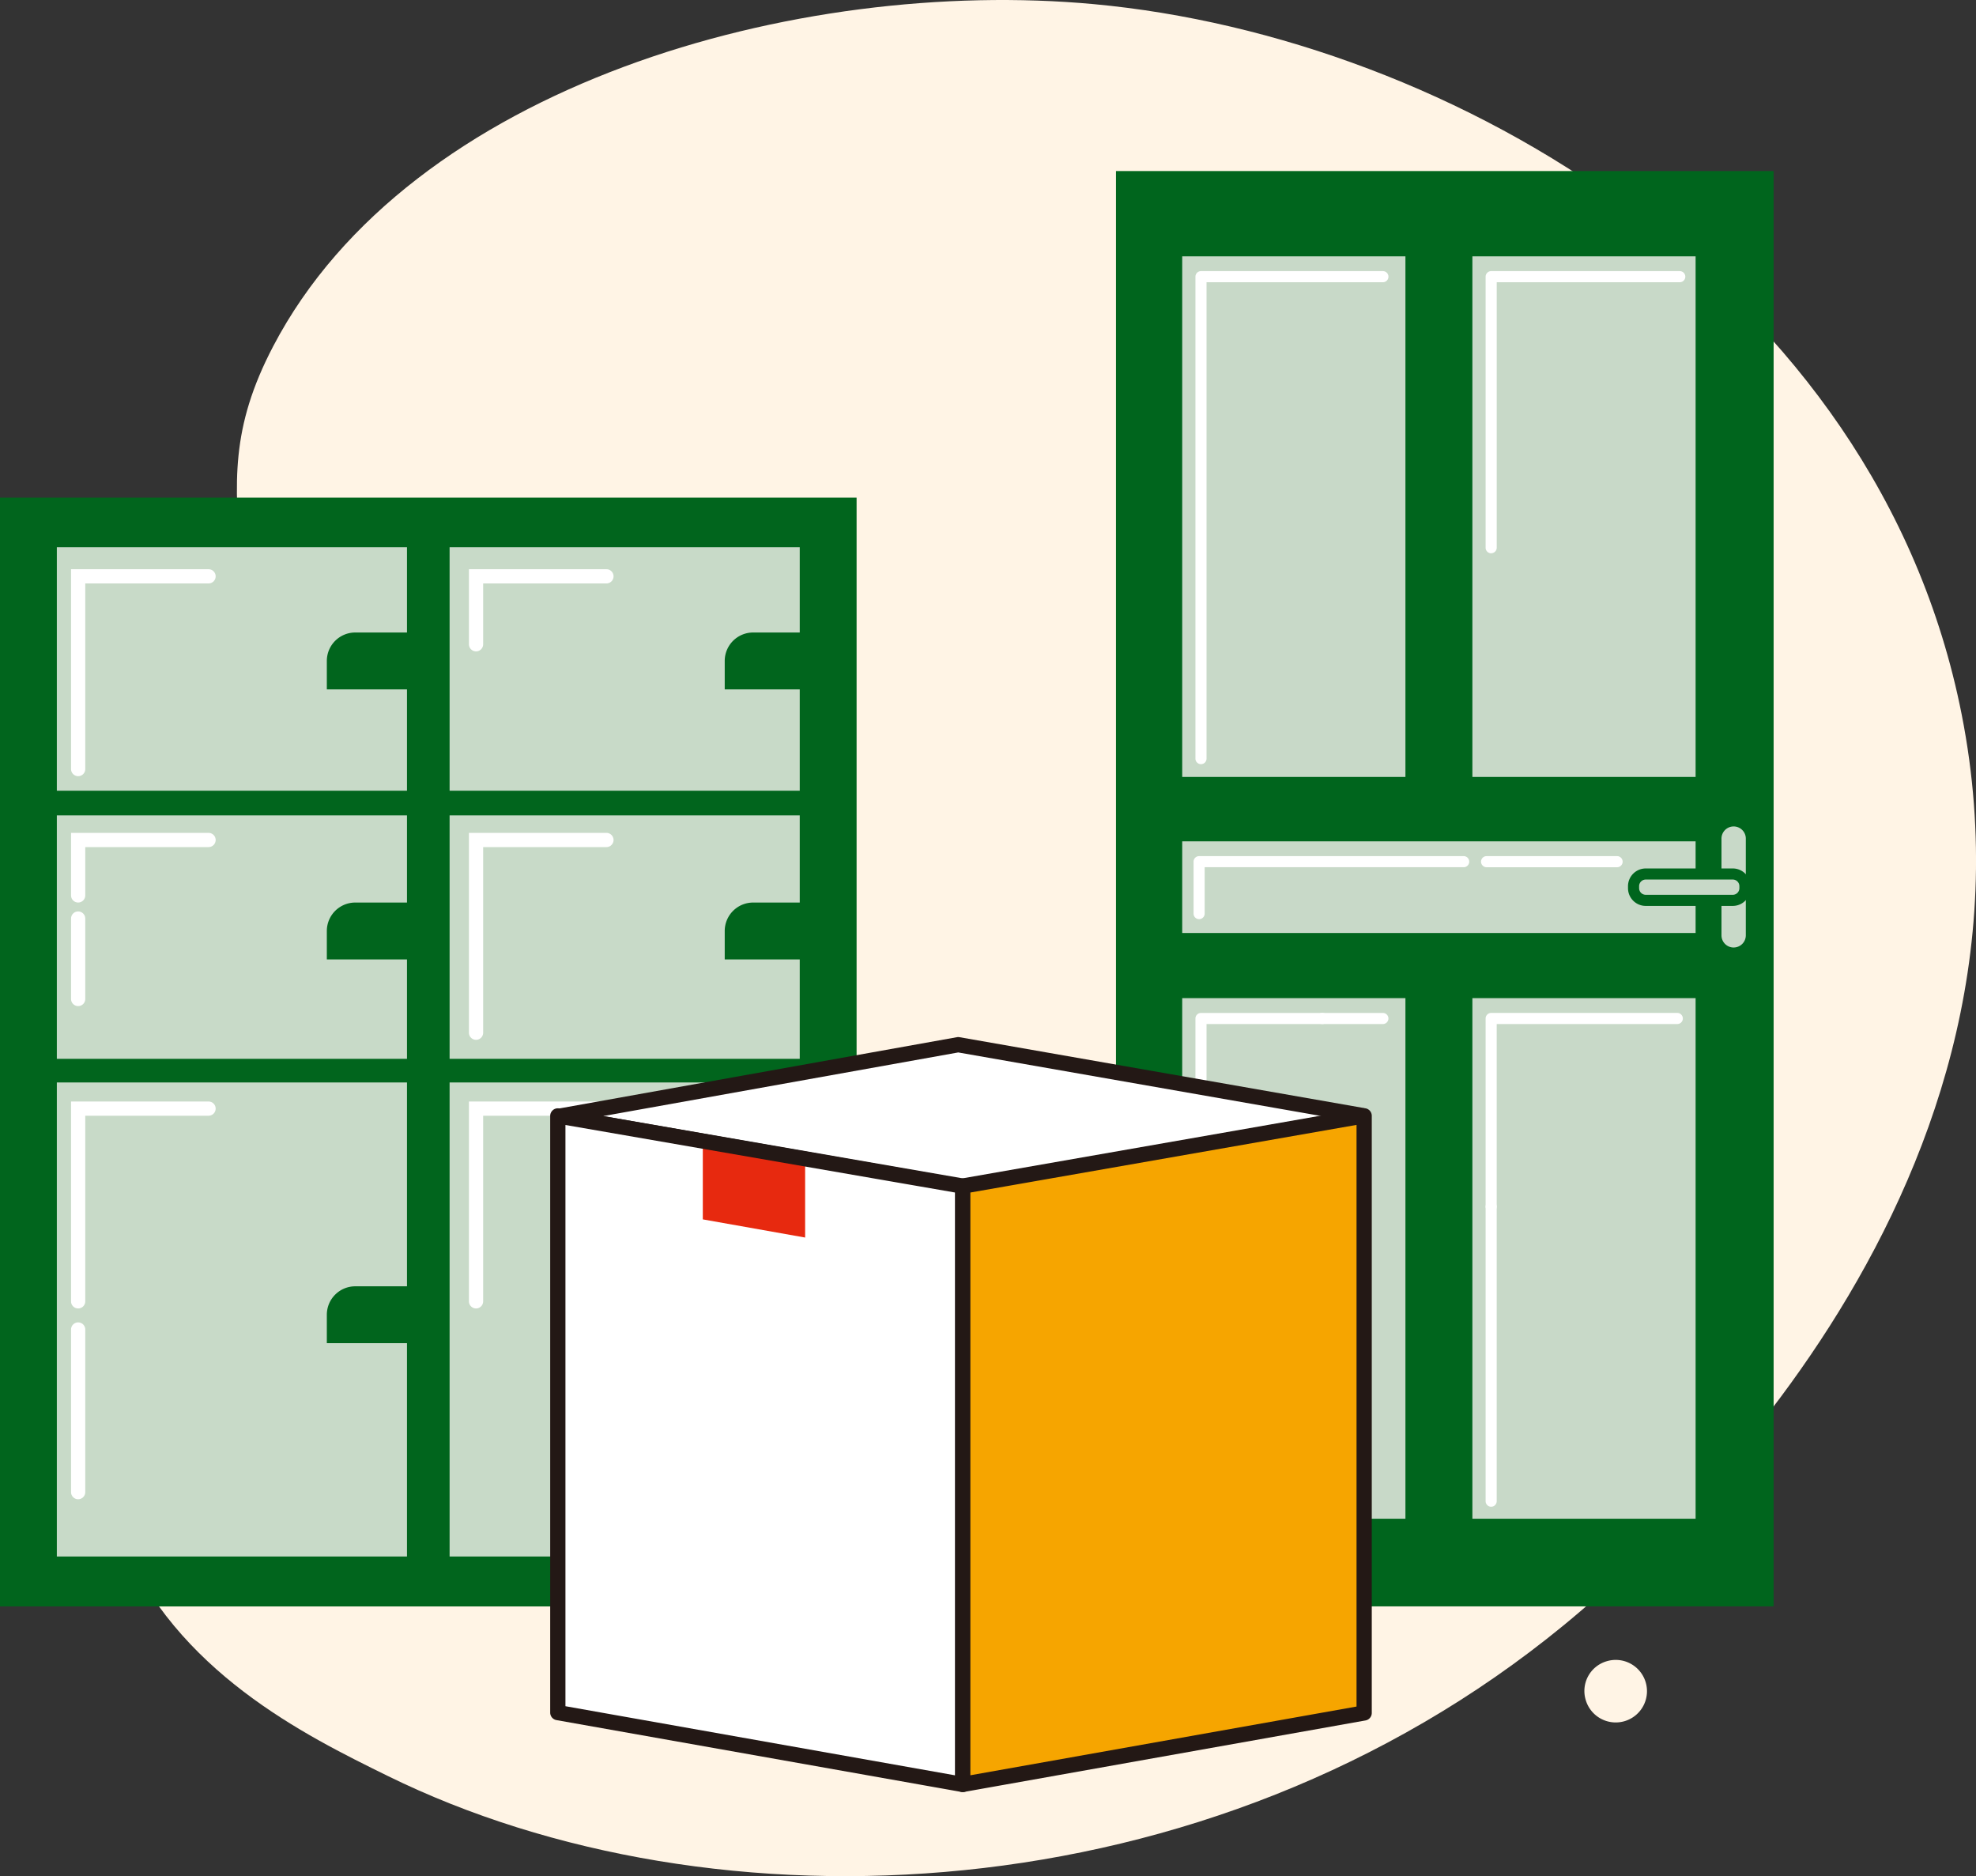 <svg xmlns="http://www.w3.org/2000/svg" xmlns:xlink="http://www.w3.org/1999/xlink" width="139.054" height="132.001" viewBox="0 0 139.054 132.001"><rect x="0" y="0" width="139.054" height="132.001" fill="#333333" stroke="none"/><defs><clipPath id="a"><rect width="132.109" height="132.001" fill="#ccdecc"/></clipPath><clipPath id="b"><rect width="46.278" height="100.986" fill="none"/></clipPath><clipPath id="c"><rect width="57.816" height="53.118" fill="none"/></clipPath></defs><g transform="translate(-37 -17.499)"><g transform="translate(43.945 17.499)"><g clip-path="url(#a)"><path d="M1.527,108.161c3.892,9.452,12.985,13.924,18.8,16.783,22.908,11.267,57.707,9.953,82.755-10.585,5.861-4.806,34.751-29.986,28.019-64.091C125.147,20.117,95.231,2.622,70.038.292,49.168-1.638,21.913,5.967,12.283,24.357,6.228,35.921,13.506,39.6,8.556,65.8,4.272,88.481-3.234,96.6,1.527,108.161" transform="translate(0 0)" fill="#fff4e5"/><path d="M460.945,513.336a2.2,2.2,0,1,1-1.425,2.734,2.18,2.18,0,0,1,1.425-2.734" transform="translate(-354.869 -396.442)" fill="#fff4e5"/></g></g><g transform="translate(115.534 29.534)"><rect width="46.278" height="100.985" transform="translate(0 0)" fill="#00651d"/><rect width="15.708" height="36.628" transform="translate(4.66 6)" fill="#c8d9c8"/><g clip-path="url(#b)"><path d="M15.434,53.632a.391.391,0,0,1-.391-.39V19.334a.391.391,0,0,1,.391-.391h12.8a.391.391,0,0,1,0,.782H15.824V53.242a.391.391,0,0,1-.391.39" transform="translate(-9.452 -11.902)" fill="#fff"/><rect width="15.708" height="36.628" transform="translate(25.08 6)" fill="#c8d9c8"/><path d="M70.375,38.795a.391.391,0,0,1-.391-.391V19.334a.391.391,0,0,1,.391-.391H83.666a.391.391,0,0,1,0,.781h-12.9V38.4a.391.391,0,0,1-.391.391" transform="translate(-43.973 -11.902)" fill="#fff"/><rect width="15.708" height="36.628" transform="translate(4.66 58.191)" fill="#c8d9c8"/><path d="M42.639,160.149H38.362a.39.39,0,1,1,0-.781h4.277a.39.39,0,1,1,0,.781Z" transform="translate(-23.858 -100.135)" fill="#fff"/><path d="M15.434,164.812a.391.391,0,0,1-.391-.391V159.76a.391.391,0,0,1,.391-.391h8.522a.391.391,0,1,1,0,.781H15.824v4.271a.391.391,0,0,1-.391.391" transform="translate(-9.452 -100.136)" fill="#fff"/><path d="M15.434,201.992a.391.391,0,0,1-.391-.391V172.3a.391.391,0,0,1,.781,0v29.3a.391.391,0,0,1-.391.391" transform="translate(-9.452 -108.017)" fill="#fff"/><rect width="15.708" height="36.628" transform="translate(25.08 58.191)" fill="#c8d9c8"/><path d="M70.375,173.375a.391.391,0,0,1-.391-.391V159.758a.391.391,0,0,1,.391-.391H83.452a.391.391,0,1,1,0,.781H70.765v12.836a.391.391,0,0,1-.391.391" transform="translate(-43.973 -100.135)" fill="#fff"/><path d="M70.375,216.47a.391.391,0,0,1-.391-.391V195.346a.391.391,0,0,1,.781,0V216.08A.391.391,0,0,1,70.375,216.47Z" transform="translate(-43.973 -122.496)" fill="#fff"/><rect width="36.128" height="6.449" transform="translate(4.66 47.159)" fill="#c8d9c8"/><path d="M78.637,130.465H69.454a.391.391,0,0,1,0-.781h9.183a.391.391,0,1,1,0,.781" transform="translate(-43.394 -81.484)" fill="#fff"/><path d="M15.078,134.119a.391.391,0,0,1-.391-.391v-3.654a.391.391,0,0,1,.391-.391H33.714a.391.391,0,0,1,0,.781H15.468v3.263a.391.391,0,0,1-.391.391" transform="translate(-9.228 -81.484)" fill="#fff"/><path d="M115.5,132.63a.857.857,0,0,0,.857-.857V125a.857.857,0,1,0-1.713,0v6.774a.857.857,0,0,0,.857.857" transform="translate(-72.035 -78.002)" fill="#c8d9c8"/><path d="M105.834,133.921v.142a.857.857,0,0,1-.857.857H98.853a.857.857,0,0,1-.857-.857v-.142a.857.857,0,0,1,.857-.857h6.125a.857.857,0,0,1,.857.857" transform="translate(-61.574 -83.608)" fill="#c8d9c8"/><path d="M104.316,134.651H98.192a1.25,1.25,0,0,1-1.248-1.247v-.142a1.25,1.25,0,0,1,1.248-1.247h6.124a1.248,1.248,0,0,1,1.247,1.247v.142a1.25,1.25,0,0,1-1.247,1.247m-6.124-1.856a.467.467,0,0,0-.466.466v.142a.467.467,0,0,0,.466.466h6.124a.467.467,0,0,0,.466-.466v-.142a.467.467,0,0,0-.466-.466Z" transform="translate(-60.913 -82.948)" fill="#00651d"/></g></g><g transform="translate(-1 10.978)"><rect width="60.28" height="78.01" transform="translate(38 41.535)" fill="#01651d"/><g transform="translate(42 82.68)"><rect width="24.64" height="33.352" fill="#c8dac8"/><rect width="24.64" height="33.352" transform="translate(27.639)" fill="#c8dac8"/></g><g transform="translate(42 63.887)"><rect width="24.64" height="17.13" transform="translate(0 0)" fill="#c8dac8"/><rect width="24.64" height="17.13" transform="translate(27.639 0)" fill="#c8dac8"/></g><g transform="translate(42 45.023)"><rect width="24.64" height="17.13" fill="#c8dac8"/><rect width="24.64" height="17.13" transform="translate(27.639)" fill="#c8dac8"/></g><path d="M2,0H6A0,0,0,0,1,6,0V4A0,0,0,0,1,6,4H0A0,0,0,0,1,0,4V2A2,2,0,0,1,2,0Z" transform="translate(61 51.022)" fill="#01651d"/><path d="M2,0H6A0,0,0,0,1,6,0V4A0,0,0,0,1,6,4H0A0,0,0,0,1,0,4V2A2,2,0,0,1,2,0Z" transform="translate(61 70.022)" fill="#01651d"/><path d="M2,0H6A0,0,0,0,1,6,0V4A0,0,0,0,1,6,4H0A0,0,0,0,1,0,4V2A2,2,0,0,1,2,0Z" transform="translate(61 97.022)" fill="#01651d"/><path d="M2,0H6A0,0,0,0,1,6,0V4A0,0,0,0,1,6,4H0A0,0,0,0,1,0,4V2A2,2,0,0,1,2,0Z" transform="translate(89 51.022)" fill="#01651d"/><path d="M2,0H6A0,0,0,0,1,6,0V4A0,0,0,0,1,6,4H0A0,0,0,0,1,0,4V2A2,2,0,0,1,2,0Z" transform="translate(89 70.022)" fill="#01651d"/><path d="M2,0H6A0,0,0,0,1,6,0V4A0,0,0,0,1,6,4H0A0,0,0,0,1,0,4V2A2,2,0,0,1,2,0Z" transform="translate(89 97.022)" fill="#01651d"/><path d="M43.876,59.76a.5.5,0,0,1-.5-.5V45.2h9.676a.5.5,0,0,1,0,1H44.376V59.26A.5.5,0,0,1,43.876,59.76Z" transform="translate(-0.376 1.37)" fill="#fff"/><path d="M43.876,59.76a.5.5,0,0,1-.5-.5V45.2h9.676a.5.5,0,0,1,0,1H44.376V59.26A.5.5,0,0,1,43.876,59.76Z" transform="translate(-0.376 38.82)" fill="#fff"/><path d="M43.876,50.1a.5.5,0,0,1-.5-.5V45.2h9.676a.5.5,0,0,1,0,1H44.376v3.4A.5.5,0,0,1,43.876,50.1Z" transform="translate(-0.376 19.92)" fill="#fff"/><path d="M43.876,50.98a.5.5,0,0,1-.5-.5V45.2h9.676a.5.5,0,0,1,0,1H44.376V50.48A.5.5,0,0,1,43.876,50.98Z" transform="translate(27.624 1.37)" fill="#fff"/><path d="M43.876,59.76a.5.5,0,0,1-.5-.5V45.2h9.676a.5.5,0,0,1,0,1H44.376V59.26A.5.5,0,0,1,43.876,59.76Z" transform="translate(27.624 38.82)" fill="#fff"/><path d="M43.876,59.76a.5.5,0,0,1-.5-.5V45.2h9.676a.5.5,0,0,1,0,1H44.376V59.26A.5.5,0,0,1,43.876,59.76Z" transform="translate(27.624 19.92)" fill="#fff"/><path d="M43.876,50.858a.5.5,0,0,1-.5-.5V44.7a.5.5,0,0,1,1,0v5.654A.5.5,0,0,1,43.876,50.858Z" transform="translate(-0.376 26.448)" fill="#fff"/><path d="M43.876,56.642a.5.5,0,0,1-.5-.5V44.7a.5.5,0,0,1,1,0V56.142A.5.5,0,0,1,43.876,56.642Z" transform="translate(-0.376 55.361)" fill="#fff"/></g><g transform="translate(75.718 90.465)"><g transform="translate(0 0)" clip-path="url(#c)"><path d="M1.279,6.079,29.663,11.04,57.73,6.123a.052.052,0,0,0,0-.1L29.341,1.049Z" transform="translate(-0.626 -0.513)" fill="#fff"/><path d="M29.147,11.063a.514.514,0,0,1-.092-.008L.669,6.093a.537.537,0,0,1,0-1.057L28.729.008a.525.525,0,0,1,.187,0L57.305,4.98a.589.589,0,0,1,0,1.159L29.239,11.055a.51.51,0,0,1-.092.008M3.841,5.558,29.147,9.982,54.395,5.558,28.824,1.081Z" transform="translate(-0.11 0)" fill="#231815"/><path d="M29.545,57.9V15.8L1.05,10.866v41.98Z" transform="translate(-0.514 -5.319)" fill="#fff"/><path d="M28.236,21.224v-5.43l-7.2-1.248v5.4Z" transform="translate(-10.296 -7.12)" fill="#e7290f"/><path d="M29.032,57.922a.526.526,0,0,1-.094-.008L.443,52.86A.537.537,0,0,1,0,52.332V10.352a.537.537,0,0,1,.537-.537.547.547,0,0,1,.091.008l28.5,4.938a.537.537,0,0,1,.445.529v42.1A.537.537,0,0,1,29.032,57.922ZM1.073,51.882,28.5,56.747V15.742L1.073,10.989Z" transform="translate(0 -4.804)" fill="#231815"/><path d="M56.867,57.894V15.8l28.248-4.945V52.865Z" transform="translate(-27.836 -5.313)" fill="#f6a500"/><path d="M56.354,57.916a.537.537,0,0,1-.537-.537v-42.1a.537.537,0,0,1,.444-.528L84.509,9.81a.536.536,0,0,1,.621.436.51.51,0,0,1,.008.092V52.35a.537.537,0,0,1-.443.528L56.447,57.907a.527.527,0,0,1-.094.009m.537-42.181v41L84.065,51.9V10.977Z" transform="translate(-27.322 -4.798)" fill="#231815"/></g></g></g></svg>